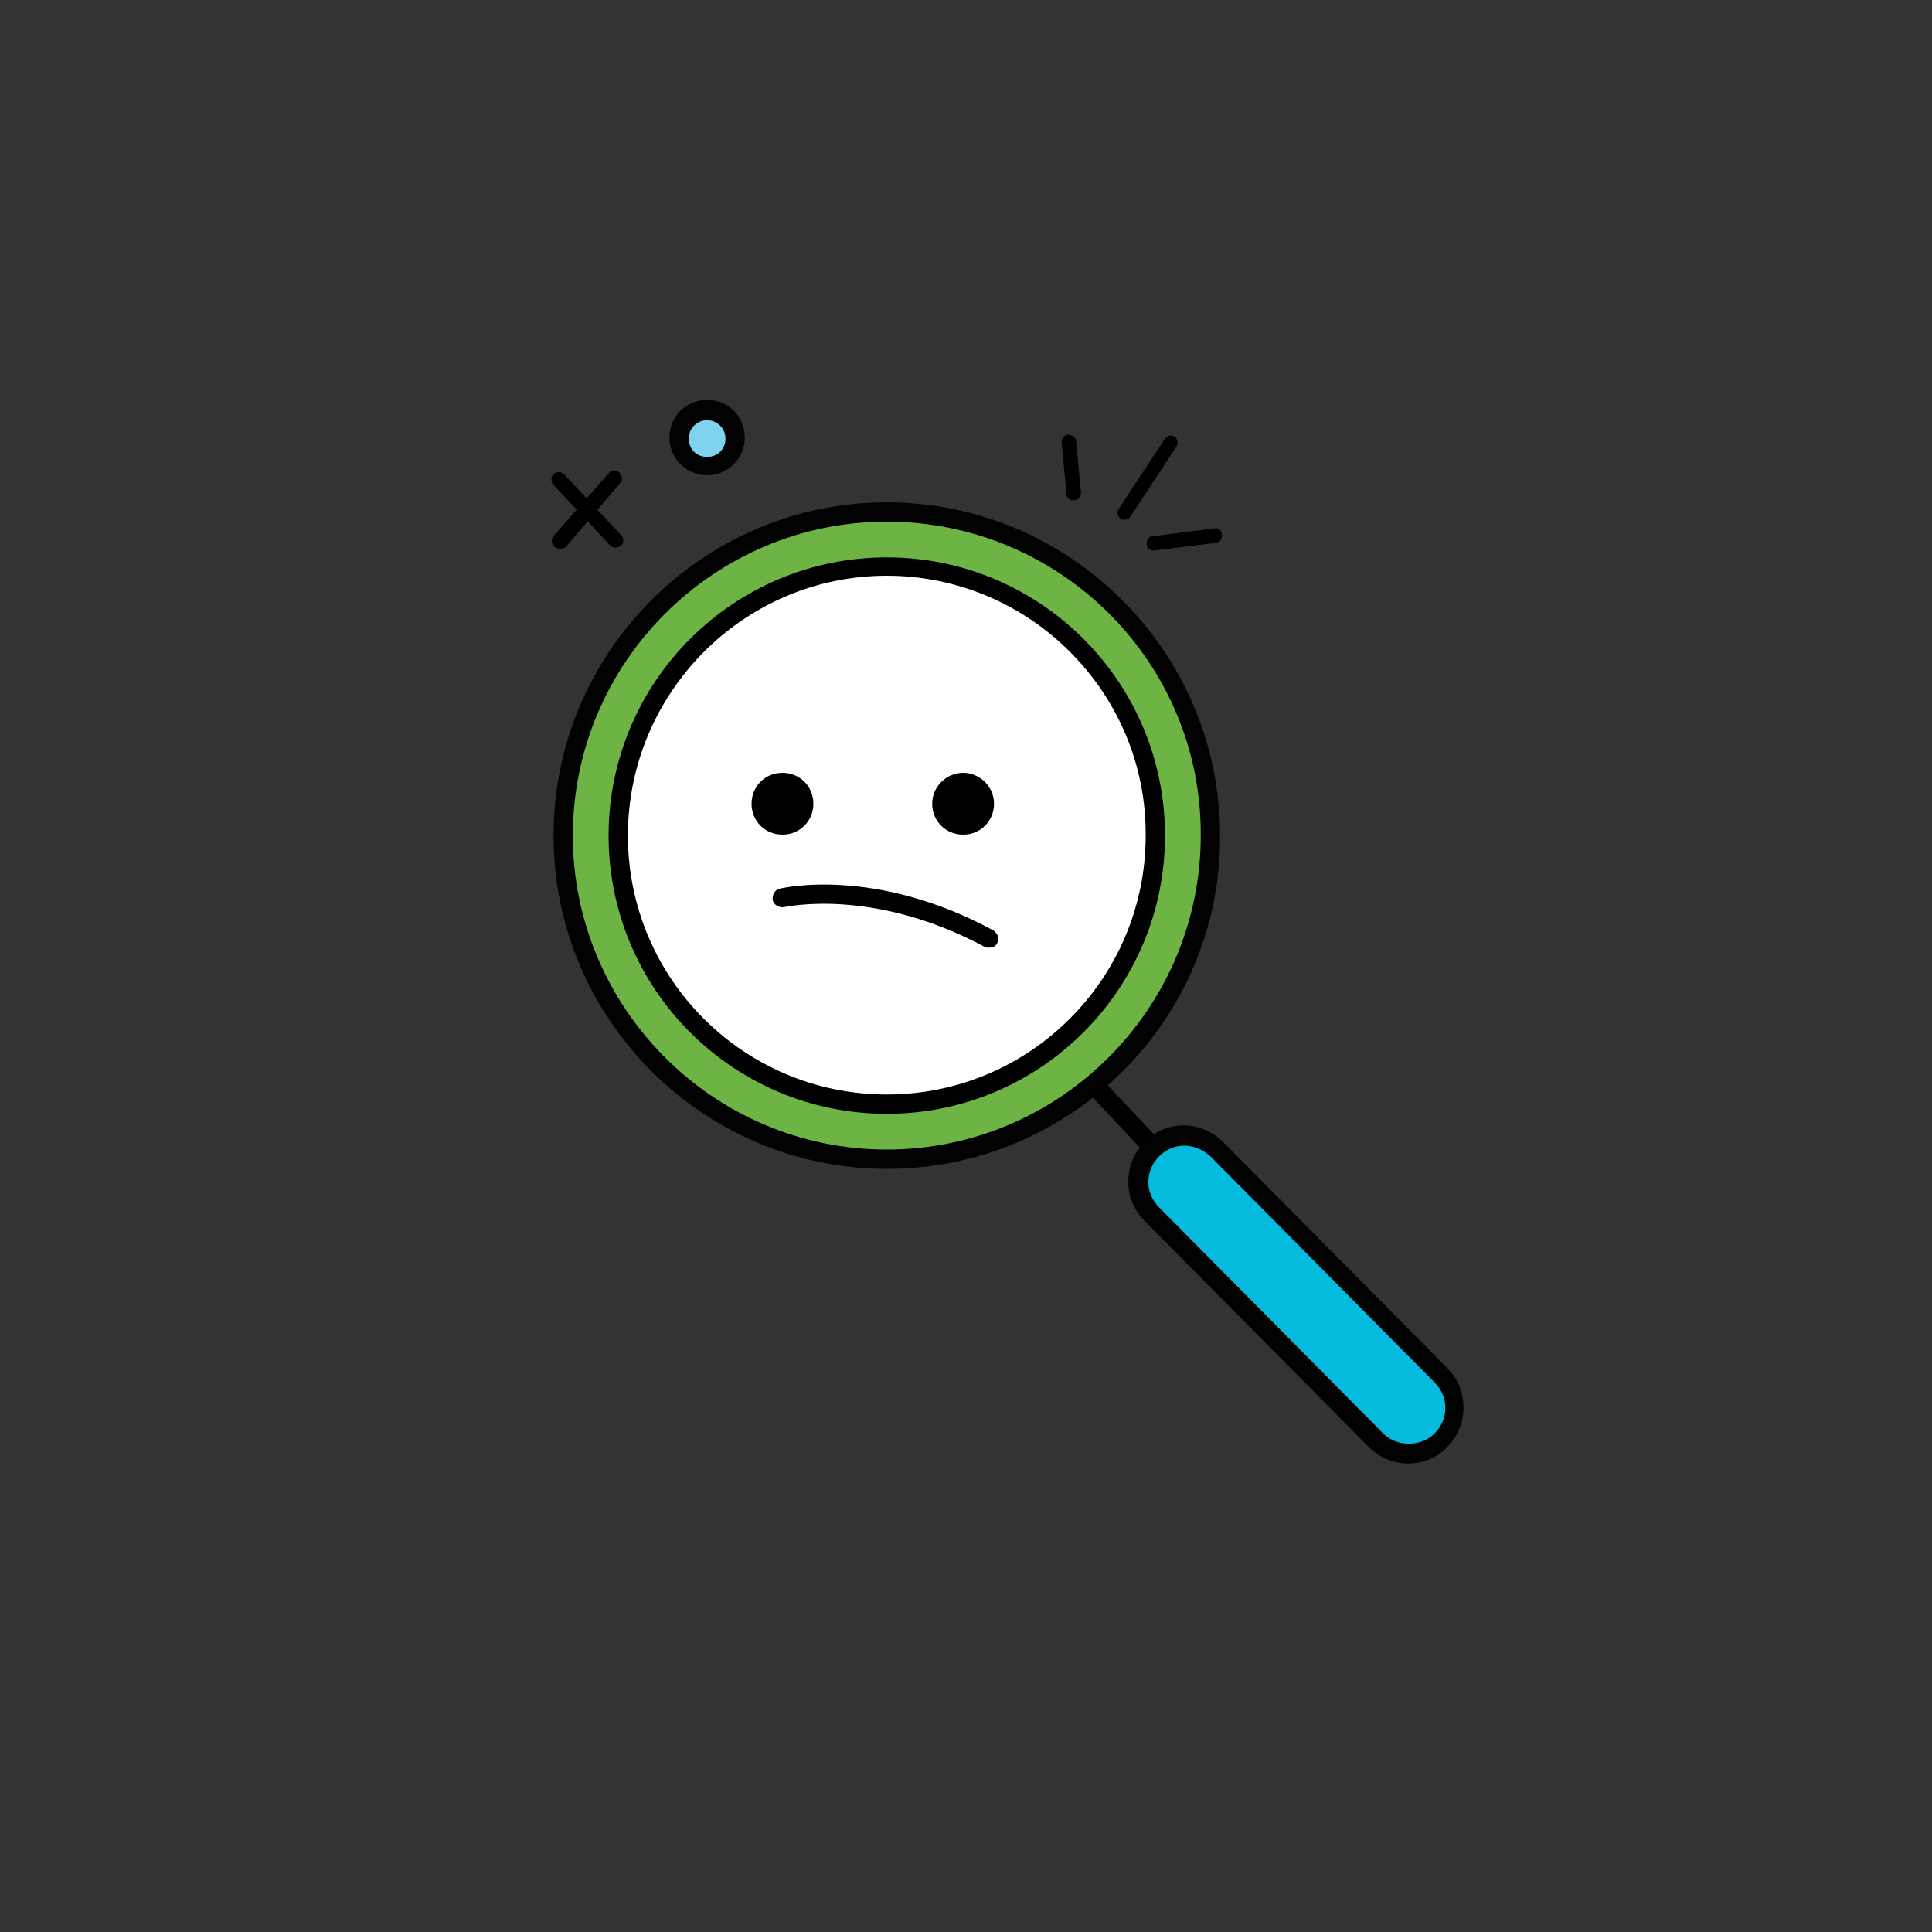 <?xml version="1.0" encoding="utf-8"?>
<!-- Generator: Adobe Illustrator 18.1.1, SVG Export Plug-In . SVG Version: 6.00 Build 0)  -->
<svg version="1.1" xmlns="http://www.w3.org/2000/svg" xmlns:xlink="http://www.w3.org/1999/xlink" x="0px" y="0px"
	 viewBox="0 0 200 200" enable-background="new 0 0 200 200" xml:space="preserve">
<rect x="0" y="0" width="200" height="200" fill="#333333" stroke="none"/>
<g id="Layer_1">
</g>
<g id="Layer_2">
</g>
<g id="Layer_3">
	<g>
		<g>
			<circle fill="#6DB444" cx="91.8" cy="86.5" r="33.5"/>
		</g>
		<g>
			<path fill="#020202" d="M91.8,121c-19,0-34.5-15.5-34.5-34.5c0-19,15.5-34.5,34.5-34.5s34.5,15.5,34.5,34.5
				C126.4,105.5,110.9,121,91.8,121z M91.8,54c-17.9,0-32.5,14.6-32.5,32.5c0,17.9,14.6,32.5,32.5,32.5c17.9,0,32.5-14.6,32.5-32.5
				C124.4,68.6,109.8,54,91.8,54z"/>
		</g>
	</g>
	<g>
		<circle fill="#FFFFFF" cx="91.8" cy="86.5" r="27.8"/>
		<path d="M91.8,115.3c-15.9,0-28.8-12.9-28.8-28.8s12.9-28.8,28.8-28.8s28.8,12.9,28.8,28.8S107.7,115.3,91.8,115.3z M91.8,59.6
			C77,59.6,65,71.7,65,86.5c0,14.8,12,26.8,26.8,26.8s26.8-12,26.8-26.8C118.7,71.7,106.6,59.6,91.8,59.6z"/>
	</g>
	<g>
		<circle fill="#80D3EE" cx="73.2" cy="45.4" r="2.9"/>
		<path fill="#020202" d="M73.2,49.2c-2.1,0-3.9-1.7-3.9-3.9s1.7-3.9,3.9-3.9s3.9,1.7,3.9,3.9S75.3,49.2,73.2,49.2z M73.2,43.5
			c-1,0-1.9,0.8-1.9,1.9s0.8,1.9,1.9,1.9s1.9-0.8,1.9-1.9S74.2,43.5,73.2,43.5z"/>
	</g>
	<g>
		<path d="M116.4,53.8c-0.1,0-0.3,0-0.4-0.1c-0.3-0.2-0.4-0.7-0.2-1l4.8-7.3c0.2-0.3,0.7-0.4,1-0.2c0.3,0.2,0.4,0.7,0.2,1l-4.8,7.3
			C116.9,53.7,116.6,53.8,116.4,53.8z"/>
	</g>
	<g>
		<line fill="#FFFFFF" x1="113.3" y1="112.3" x2="143.6" y2="144.4"/>
		<rect x="106.4" y="127.3" transform="matrix(0.686 0.728 -0.728 0.686 133.674 -53.166)" width="44.1" height="2"/>
	</g>
	<g>
		<path d="M57.9,56.8c-0.2,0-0.3-0.1-0.5-0.2c-0.3-0.3-0.4-0.7-0.1-1.1L63,49c0.3-0.3,0.7-0.4,1.1-0.1c0.3,0.3,0.4,0.7,0.1,1.1
			l-5.6,6.6C58.4,56.8,58.2,56.8,57.9,56.8z"/>
	</g>
	<g>
		<path d="M63.7,56.7c-0.2,0-0.4-0.1-0.5-0.2l-5.9-6.3c-0.3-0.3-0.3-0.8,0-1.1c0.3-0.3,0.8-0.3,1.1,0l5.9,6.3c0.3,0.3,0.3,0.8,0,1.1
			C64.1,56.6,63.9,56.7,63.7,56.7z"/>
	</g>
	<g>
		<path d="M119.4,57c-0.4,0-0.7-0.3-0.7-0.7c0-0.4,0.2-0.8,0.7-0.8l6.3-0.8c0.4-0.1,0.8,0.2,0.8,0.7c0,0.4-0.2,0.8-0.7,0.8L119.4,57
			C119.4,57,119.4,57,119.4,57z"/>
	</g>
	<g>
		<path d="M111.1,51.8c-0.4,0-0.7-0.3-0.7-0.7l-0.5-5.3c0-0.4,0.3-0.8,0.7-0.8c0.4,0,0.8,0.3,0.8,0.7l0.5,5.3
			C111.9,51.4,111.6,51.8,111.1,51.8C111.2,51.8,111.1,51.8,111.1,51.8z"/>
	</g>
	<g>
		<circle cx="81" cy="83.2" r="2.7"/>
		<path d="M81,86.4c-1.8,0-3.2-1.4-3.2-3.2S79.2,80,81,80s3.2,1.4,3.2,3.2S82.8,86.4,81,86.4z M81,81c-1.2,0-2.2,1-2.2,2.2
			s1,2.2,2.2,2.2c1.2,0,2.2-1,2.2-2.2S82.2,81,81,81z"/>
	</g>
	<g>
		<circle cx="99.8" cy="83.2" r="2.7"/>
		<path d="M99.7,86.4c-1.8,0-3.2-1.4-3.2-3.2S98,80,99.7,80s3.2,1.4,3.2,3.2S101.5,86.4,99.7,86.4z M99.7,81c-1.2,0-2.2,1-2.2,2.2
			s1,2.2,2.2,2.2c1.2,0,2.2-1,2.2-2.2S101,81,99.7,81z"/>
	</g>
	<g>
		<path fill="#FFFFFF" d="M81,92.9c0,0,9.4-2.3,21.4,4.2"/>
		<path d="M102.4,98.1c-0.2,0-0.3,0-0.5-0.1c-11.6-6.2-20.6-4.1-20.7-4.1c-0.5,0.1-1.1-0.2-1.2-0.7c-0.1-0.5,0.2-1.1,0.7-1.2
			c0.4-0.1,9.9-2.3,22.1,4.3c0.5,0.3,0.7,0.9,0.4,1.4C103.1,97.9,102.8,98.1,102.4,98.1z"/>
	</g>
	<g>
		<g>
			<path fill="#05BCDE" d="M142.4,149.1l-23.2-23.4c-1.8-1.9-1.8-4.9,0-6.7l0,0c1.9-1.8,4.9-1.8,6.7,0l23.2,23.4
				c1.8,1.9,1.8,4.9,0,6.7v0C147.3,151,144.3,151,142.4,149.1z"/>
		</g>
		<g>
			<path fill="#020202" d="M145.8,151.5c-1.5,0-3-0.6-4.1-1.7l-23.2-23.4c-1.1-1.1-1.7-2.5-1.7-4.1c0-1.5,0.6-3,1.7-4.1
				c1.1-1.1,2.5-1.7,4-1.7c1.5,0,3,0.6,4.1,1.7l23.2,23.4c1.1,1.1,1.7,2.5,1.7,4.1s-0.6,3-1.7,4.1
				C148.8,150.9,147.3,151.5,145.8,151.5z M122.6,118.6c-1,0-1.9,0.4-2.6,1.1c-1.5,1.5-1.5,3.8,0,5.3l23.2,23.4
				c1.4,1.4,3.9,1.4,5.3,0c1.5-1.5,1.5-3.8,0-5.3l-23.2-23.4C124.5,119,123.6,118.6,122.6,118.6z"/>
		</g>
	</g>
</g>
</svg>

